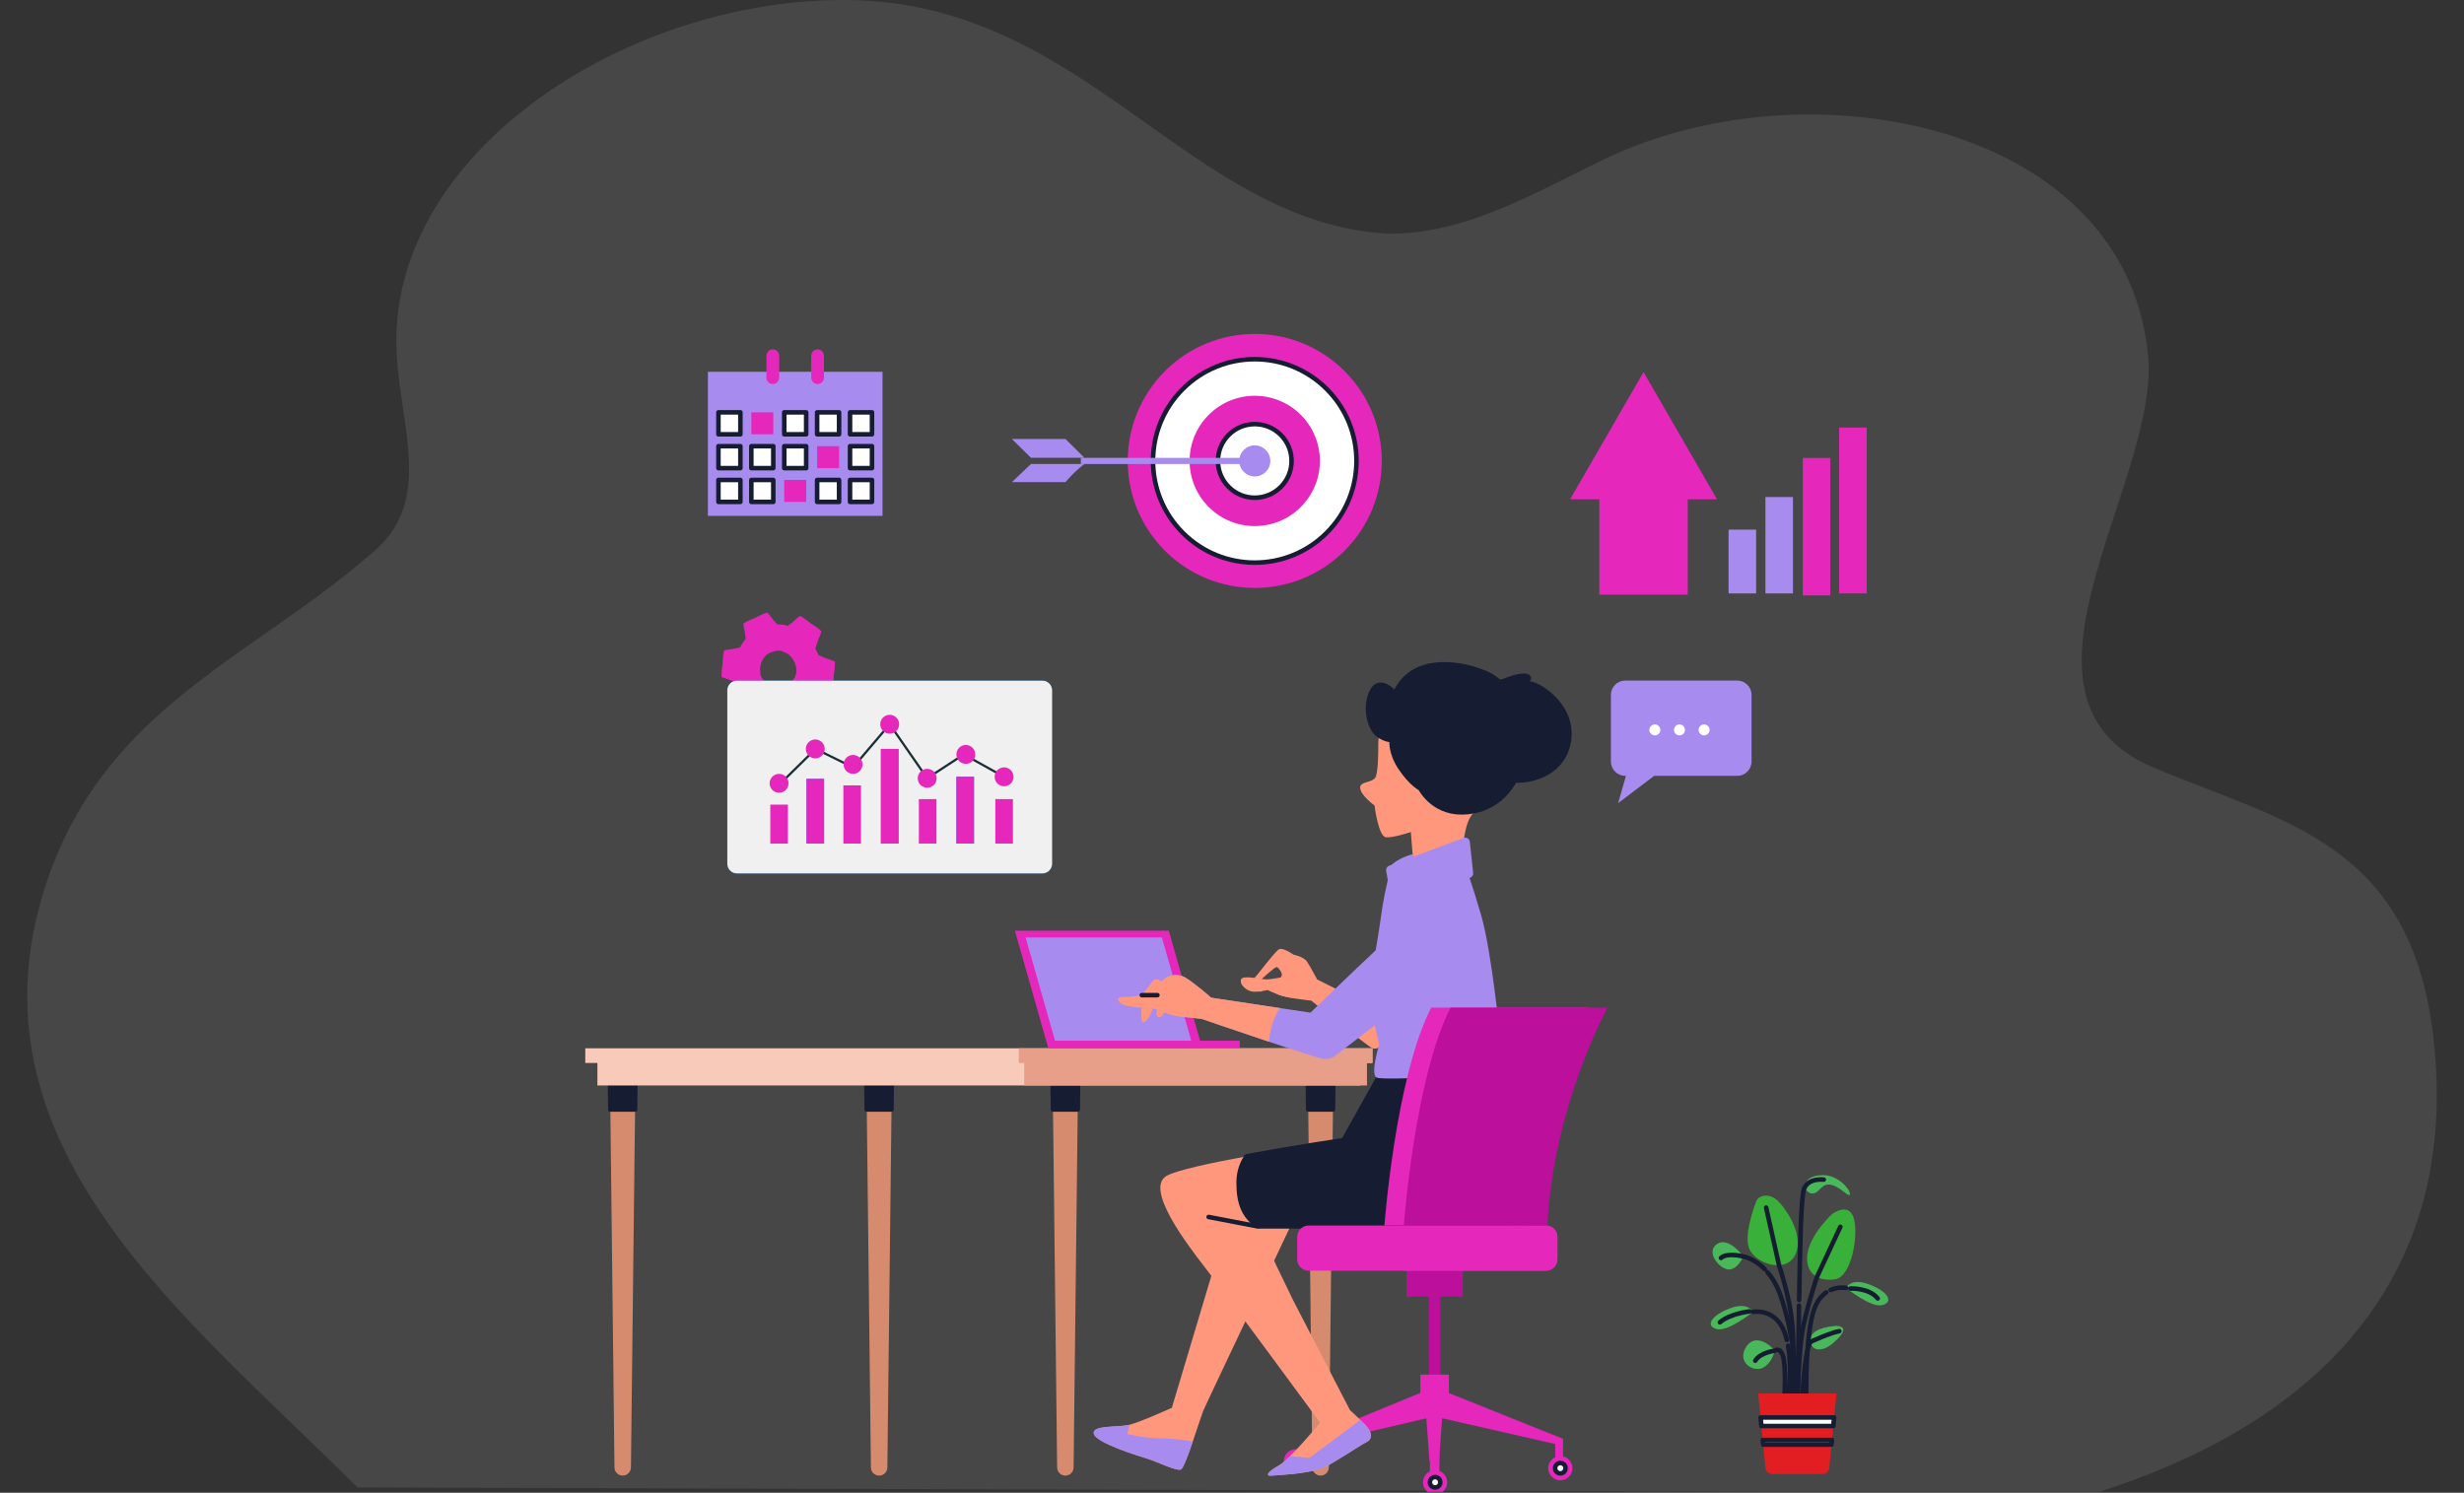<svg width="543" height="329" viewBox="0 0 543 329" fill="none" xmlns="http://www.w3.org/2000/svg">
<rect x="0" y="0" width="543" height="329" fill="#333333" stroke="none"/>
<g clip-path="url(#clip0_1696_7166)">
<path opacity="0.2" d="M78.788 327.839C41.488 290.535 -9.494 252.012 10.495 193.818C23.648 155.541 55.88 144.88 82.686 121.276C95.909 109.631 87.593 92.676 87.343 75.848C86.784 32.751 139.135 -0.688 187.269 0.011C239.401 0.768 261.969 48.91 305.705 51.497C322.876 51.743 338.257 42.478 353.449 35.131C398.465 13.337 469.906 27.234 473.514 79.93C474.444 108.392 439.183 154.174 474.514 169.143C502.668 181.072 531.113 185.469 536.19 228.133C542.837 283.976 507.716 314.621 461.971 329L78.788 327.839Z" fill="#999999"/>
<g clip-path="url(#clip1_1696_7166)">
<path d="M178.831 155.487C178.789 155.137 178.741 154.786 178.699 154.431C178.683 154.319 178.668 154.213 178.652 154.102C179.178 153.544 179.641 152.928 180.025 152.254C180.13 152.233 180.235 152.212 180.341 152.19C180.683 152.116 181.03 152.042 181.372 151.973C181.714 151.898 183.413 151.718 183.434 151.633C183.56 151.171 183.623 150.683 183.665 150.2C183.686 149.95 183.702 149.695 183.718 149.446C183.728 149.217 183.776 148.963 183.734 148.74C183.734 148.734 183.723 148.729 183.723 148.724C183.728 148.718 183.734 148.713 183.739 148.708C183.823 148.495 183.828 148.235 183.855 148.007C183.886 147.757 183.918 147.508 183.944 147.258C183.991 146.781 184.018 146.287 183.986 145.809C183.981 145.724 182.345 145.22 182.024 145.087C181.703 144.949 181.377 144.811 181.056 144.678C180.903 144.615 180.756 144.556 180.604 144.493C180.54 144.466 180.467 144.434 180.393 144.408C180.183 143.903 179.935 143.404 179.662 142.921C179.736 142.831 179.767 142.693 179.799 142.587C179.851 142.433 179.904 142.279 179.957 142.119C180.067 141.785 180.172 141.445 180.283 141.111C180.393 140.776 181.088 139.2 181.024 139.136C180.688 138.796 180.304 138.493 179.914 138.217C179.709 138.074 179.504 137.931 179.294 137.793C179.104 137.671 178.904 137.501 178.694 137.426C178.689 137.426 178.678 137.426 178.673 137.426C178.668 137.421 178.673 137.41 178.668 137.405C178.526 137.23 178.305 137.092 178.126 136.954C177.926 136.8 177.726 136.651 177.526 136.503C177.142 136.221 176.732 135.951 176.3 135.743C176.221 135.706 174.975 136.885 174.696 137.097C174.417 137.31 174.138 137.522 173.859 137.74C173.77 137.809 173.681 137.878 173.591 137.952C173.454 137.904 173.318 137.856 173.181 137.814C172.607 137.639 171.966 137.596 171.308 137.644C171.245 137.57 171.182 137.495 171.119 137.426C170.887 137.161 170.65 136.901 170.414 136.635C170.182 136.375 169.172 134.979 169.093 135C168.636 135.122 168.178 135.308 167.747 135.515C167.52 135.621 167.294 135.733 167.073 135.844C166.873 135.945 166.631 136.035 166.458 136.184C166.452 136.189 166.452 136.195 166.447 136.205C166.442 136.205 166.437 136.2 166.426 136.2C166.205 136.232 165.974 136.359 165.768 136.444C165.537 136.54 165.306 136.641 165.079 136.742C164.643 136.938 164.211 137.161 163.817 137.432C163.748 137.479 164.132 139.162 164.18 139.513C164.222 139.863 164.269 140.214 164.311 140.564C164.322 140.644 164.332 140.723 164.343 140.803C163.833 141.387 163.417 142.035 163.07 142.719C162.933 142.746 162.801 142.772 162.665 142.799C162.312 142.873 161.97 142.948 161.628 143.017C161.286 143.091 159.587 143.271 159.566 143.356C159.44 143.818 159.377 144.307 159.335 144.79C159.314 145.039 159.298 145.294 159.282 145.544C159.272 145.772 159.224 146.027 159.266 146.25C159.266 146.255 159.277 146.26 159.277 146.266C159.272 146.271 159.266 146.276 159.261 146.282C159.177 146.494 159.172 146.754 159.145 146.982C159.108 147.232 159.082 147.481 159.056 147.731C159.009 148.209 158.982 148.702 159.014 149.18C159.019 149.265 160.655 149.77 160.976 149.902C161.297 150.04 161.623 150.178 161.944 150.316C161.981 150.332 162.018 150.348 162.049 150.359C162.107 150.677 162.16 150.9 162.212 150.959C162.444 151.543 162.754 152.105 163.122 152.631C163.096 152.711 163.065 152.79 163.038 152.875C162.928 153.21 162.823 153.549 162.712 153.884C162.602 154.218 161.907 155.795 161.97 155.859C162.307 156.199 162.691 156.501 163.08 156.777C163.285 156.921 163.491 157.064 163.701 157.202C163.89 157.324 164.09 157.494 164.301 157.568C164.306 157.568 164.317 157.568 164.322 157.568C164.327 157.574 164.322 157.584 164.327 157.59C164.469 157.77 164.69 157.903 164.869 158.041C165.069 158.195 165.269 158.349 165.469 158.492C165.853 158.773 166.263 159.044 166.694 159.251C166.773 159.288 168.02 158.11 168.299 157.897C168.578 157.685 168.857 157.473 169.135 157.255C169.267 157.154 169.393 157.053 169.519 156.952C169.577 156.905 169.651 156.857 169.714 156.799C170.266 156.91 170.824 156.974 171.387 156.995C171.44 157.069 171.503 157.138 171.555 157.202C171.66 157.324 171.771 157.451 171.876 157.574C172.108 157.839 172.344 158.099 172.581 158.365C172.813 158.625 173.823 160.021 173.901 160C174.359 159.878 174.817 159.692 175.248 159.485C175.474 159.379 175.701 159.267 175.922 159.156C176.122 159.055 176.363 158.965 176.537 158.816C176.542 158.811 176.542 158.8 176.548 158.795C176.553 158.795 176.558 158.8 176.569 158.8C176.79 158.763 177.021 158.641 177.226 158.556C177.458 158.46 177.689 158.359 177.915 158.258C178.352 158.062 178.783 157.839 179.178 157.568C179.262 157.521 178.873 155.838 178.831 155.487ZM172.25 151.399C170.861 151.596 169.451 151.091 168.446 150.115C168.099 149.775 167.831 149.366 167.657 148.931C167.568 148.83 167.426 147.487 167.531 147.104C167.694 145.915 168.204 144.79 169.241 144.1C169.504 143.924 171.14 143.155 172.197 143.484C173.133 143.776 173.917 144.179 174.496 144.986C175.353 146.191 175.869 147.646 175.238 149.079C174.691 150.306 173.581 151.208 172.25 151.399Z" fill="#E527BB"/>
<path d="M229.72 192.496H162.411C161.234 192.496 160.281 191.543 160.281 190.366V152.151C160.281 150.974 161.234 150.021 162.411 150.021H229.72C230.897 150.021 231.85 150.974 231.85 152.151V190.36C231.85 191.543 230.897 192.496 229.72 192.496Z" fill="#007CFF"/>
<path d="M229.72 192.496H162.411C161.234 192.496 160.281 191.543 160.281 190.366V152.151C160.281 150.974 161.234 150.021 162.411 150.021H229.72C230.897 150.021 231.85 150.974 231.85 152.151V190.36C231.85 191.543 230.897 192.496 229.72 192.496Z" fill="#F0F0F0"/>
<path d="M171.043 173.615C171.355 173.334 179.731 165.063 179.731 165.063L187.991 169.131L196.064 159.631L204.325 171.537L212.382 166.277" stroke="#1A2E35" stroke-width="0.5" stroke-miterlimit="10"/>
<path d="M173.631 177.339H169.756V185.923H173.631V177.339Z" fill="#E527BB"/>
<path d="M181.606 171.667H177.73V185.923H181.606V171.667Z" fill="#007CFF"/>
<path d="M189.731 173.1H185.855V185.923H189.731V173.1Z" fill="#E527BB"/>
<path d="M198.006 165.063H194.131V185.918H198.006V165.063Z" fill="#007CFF"/>
<path d="M206.367 176.121H202.492V185.918H206.367V176.121Z" fill="#E527BB"/>
<path d="M173.772 172.641C173.772 173.793 172.84 174.725 171.689 174.725C170.538 174.725 169.605 173.793 169.605 172.641C169.605 171.49 170.538 170.558 171.689 170.558C172.84 170.558 173.772 171.49 173.772 172.641Z" fill="#E527BB"/>
<path d="M181.745 165.063C181.745 166.214 180.813 167.146 179.661 167.146C178.51 167.146 177.578 166.214 177.578 165.063C177.578 163.912 178.51 162.98 179.661 162.98C180.818 162.98 181.745 163.912 181.745 165.063Z" fill="#E527BB"/>
<path d="M190.075 168.48C190.075 169.631 189.143 170.563 187.992 170.563C186.841 170.563 185.908 169.631 185.908 168.48C185.908 167.329 186.841 166.396 187.992 166.396C189.143 166.396 190.075 167.329 190.075 168.48Z" fill="#E527BB"/>
<path d="M198.147 159.626C198.147 160.777 197.215 161.709 196.064 161.709C194.913 161.709 193.98 160.777 193.98 159.626C193.98 158.475 194.913 157.542 196.064 157.542C197.215 157.547 198.147 158.48 198.147 159.626Z" fill="#E527BB"/>
<path d="M206.409 171.532C206.409 172.683 205.477 173.615 204.326 173.615C203.174 173.615 202.242 172.683 202.242 171.532C202.242 170.381 203.174 169.449 204.326 169.449C205.477 169.454 206.409 170.381 206.409 171.532Z" fill="#E527BB"/>
<path d="M214.643 171.209H210.768V185.918H214.643V171.209Z" fill="#007CFF"/>
<path d="M181.606 171.667H177.73V185.923H181.606V171.667Z" fill="#E527BB"/>
<path d="M198.006 165.063H194.131V185.918H198.006V165.063Z" fill="#E527BB"/>
<path d="M214.643 171.209H210.768V185.918H214.643V171.209Z" fill="#E527BB"/>
<path d="M223.215 176.121H219.34V185.918H223.215V176.121Z" fill="#E527BB"/>
<path d="M212.387 166.272L221.272 171.209" stroke="#1A2E35" stroke-width="0.5" stroke-miterlimit="10"/>
<path d="M214.928 166.272C214.928 167.423 213.996 168.355 212.845 168.355C211.694 168.355 210.762 167.423 210.762 166.272C210.762 165.121 211.694 164.188 212.845 164.188C214.001 164.193 214.928 165.126 214.928 166.272Z" fill="#E527BB"/>
<path d="M221.273 173.292C222.423 173.292 223.356 172.36 223.356 171.209C223.356 170.058 222.423 169.126 221.273 169.126C220.122 169.126 219.189 170.058 219.189 171.209C219.189 172.36 220.122 173.292 221.273 173.292Z" fill="#E527BB"/>
<path d="M305.235 157.537C305.235 157.537 303.736 161.536 303.736 163.7C303.736 165.864 303.736 169.367 303.239 171.034C302.742 172.701 299.576 172.036 299.745 173.703C299.913 175.371 302.911 177.535 302.911 177.535C302.911 177.535 303.744 184.363 305.412 184.532C307.079 184.7 310.91 183.37 310.91 183.37L311.407 189.533L322.404 186.864C322.404 186.864 322.74 180.869 324.736 179.202C326.732 177.535 332.23 171.371 327.902 161.873C323.557 152.375 308.064 150.211 305.235 157.537Z" fill="#FF977D"/>
<path d="M313.891 171.034C313.891 171.034 314.725 174.2 313.891 176.533C313.058 178.865 312.712 180.65 314.06 180.364C316.03 179.943 315.895 174.697 315.895 172.87C315.895 171.034 315.39 169.695 313.891 171.034Z" fill="#FF977D"/>
<path d="M307.441 152.821C307.441 152.821 304.073 148.864 302.313 152.383C300.553 155.903 301.875 160.585 303.635 161.907C305.395 163.229 306.708 163.077 306.708 163.077C306.708 163.077 306.27 165.713 308.611 169.232C310.952 172.752 313.007 173.771 313.007 173.771C313.007 173.771 315.642 179.042 322.092 179.042C328.542 179.042 333.965 174.79 335.43 167.321C336.895 159.852 333.67 150.91 327.228 148.274C320.77 145.639 310.952 144.763 307.441 152.821Z" fill="#161C31" stroke="#161C31" stroke-miterlimit="10" stroke-linecap="round" stroke-linejoin="round"/>
<path d="M331.177 150.186C331.177 150.186 325.612 151.061 323.852 155.171C322.092 159.271 322.976 166.597 327.658 170.116C332.348 173.636 343.479 172.609 345.534 164.256C347.588 155.903 339.084 150.632 336.886 150.632C334.689 150.632 333.08 151.221 333.08 151.221C333.08 151.221 337.914 150.051 336.743 149.167C335.573 148.283 331.177 150.186 331.177 150.186Z" fill="#161C31" stroke="#161C31" stroke-miterlimit="10" stroke-linecap="round" stroke-linejoin="round"/>
<path d="M291.022 325.225C290.028 325.225 289.22 324.426 289.212 323.432L288.227 237.916H293.826L292.841 323.432C292.816 324.426 292.007 325.225 291.022 325.225Z" fill="#D68B6E"/>
<path d="M293.742 244.526L293.818 237.916H288.219L288.295 244.526H293.742Z" fill="#161C31" stroke="#161C31" stroke-miterlimit="10" stroke-linecap="round" stroke-linejoin="round"/>
<path d="M266.755 281.844L258.242 310.28C258.242 310.28 251.371 313.404 248.871 314.027C246.37 314.65 240.442 314.027 241.065 316.056C241.688 318.085 250.9 320.898 252.929 321.521C254.959 322.144 259.329 324.333 260.272 323.861C261.206 323.39 264.49 312.62 265.113 311.054C265.736 309.497 287.907 262.958 288.227 262.023C288.538 261.089 273.475 258.731 273.475 258.731L266.755 281.844Z" fill="#FF977D"/>
<path d="M241.073 316.056C241.696 318.085 250.908 320.898 252.937 321.521C254.966 322.144 259.336 324.333 260.28 323.861C260.751 323.626 261.829 320.746 262.856 317.757C260.776 317.226 258.09 317.108 255.126 316.991C251.219 316.831 248.415 316.056 248.415 316.056L248.887 314.027C246.378 314.65 240.45 314.027 241.073 316.056Z" fill="#A78BEF"/>
<path d="M314.919 306.012H317.395V282.149H314.919V306.012Z" fill="#BC0F9C"/>
<path d="M313.014 306.987V302.971H319.304V307.03L344.455 317.117V321.883H342.737V318.262L316.07 312.191L290.111 318.262V321.883H288.443V317.117L313.014 306.987Z" fill="#E527BB"/>
<path d="M309.969 285.781H322.355V278.16H309.969V285.781Z" fill="#BC0F9C"/>
<path d="M341.189 323.592C341.189 322.119 342.385 320.923 343.859 320.923C345.332 320.923 346.528 322.119 346.528 323.592C346.528 325.066 345.332 326.261 343.859 326.261C342.385 326.261 341.189 325.066 341.189 323.592Z" fill="#E527BB"/>
<path d="M342.713 323.592C342.713 322.961 343.227 322.447 343.858 322.447C344.49 322.447 345.003 322.961 345.003 323.592C345.003 324.224 344.49 324.737 343.858 324.737C343.227 324.737 342.713 324.224 342.713 323.592Z" fill="white" stroke="#161C31" stroke-miterlimit="10" stroke-linecap="round" stroke-linejoin="round"/>
<path d="M313.588 326.691C313.588 325.217 314.784 324.021 316.257 324.021C317.731 324.021 318.926 325.217 318.926 326.691C318.926 328.164 317.731 329.36 316.257 329.36C314.784 329.36 313.588 328.164 313.588 326.691Z" fill="#E527BB"/>
<path d="M315.111 326.691C315.111 326.059 315.625 325.546 316.256 325.546C316.888 325.546 317.402 326.059 317.402 326.691C317.402 327.322 316.888 327.836 316.256 327.836C315.625 327.836 315.111 327.322 315.111 326.691Z" fill="white" stroke="#161C31" stroke-miterlimit="10" stroke-linecap="round" stroke-linejoin="round"/>
<path d="M282.912 322.068C282.912 320.595 284.108 319.399 285.581 319.399C287.055 319.399 288.251 320.595 288.251 322.068C288.251 323.542 287.055 324.737 285.581 324.737C284.108 324.737 282.912 323.542 282.912 322.068Z" fill="#E527BB"/>
<path d="M284.436 322.068C284.436 321.437 284.949 320.923 285.581 320.923C286.212 320.923 286.726 321.437 286.726 322.068C286.726 322.7 286.212 323.213 285.581 323.213C284.949 323.213 284.436 322.7 284.436 322.068Z" fill="white" stroke="#161C31" stroke-miterlimit="10" stroke-linecap="round" stroke-linejoin="round"/>
<path d="M315.019 322.018H317.116L318.16 307.729H313.967L315.019 322.018Z" fill="#E527BB"/>
<path d="M315.114 324.876H317.211V318.974H315.114V324.876Z" fill="#E527BB"/>
<path d="M137.225 325.225C136.232 325.225 135.423 324.426 135.415 323.432L134.43 237.916H140.029L139.044 323.432C139.027 324.426 138.219 325.225 137.225 325.225Z" fill="#D68B6E"/>
<path d="M139.945 244.526L140.021 237.916H134.43L134.505 244.526H139.945Z" fill="#161C31" stroke="#161C31" stroke-miterlimit="10" stroke-linecap="round" stroke-linejoin="round"/>
<path d="M193.735 325.225C192.741 325.225 191.933 324.426 191.925 323.432L190.939 237.916H196.539L195.554 323.432C195.537 324.426 194.729 325.225 193.735 325.225Z" fill="#D68B6E"/>
<path d="M196.453 244.526L196.529 237.916H190.93L191.005 244.526H196.453Z" fill="#161C31" stroke="#161C31" stroke-miterlimit="10" stroke-linecap="round" stroke-linejoin="round"/>
<path d="M234.774 325.225C233.78 325.225 232.972 324.426 232.964 323.432L231.979 237.916H237.578L236.593 323.432C236.576 324.426 235.768 325.225 234.774 325.225Z" fill="#D68B6E"/>
<path d="M237.502 244.526L237.578 237.916H231.979L232.054 244.526H237.502Z" fill="#161C31" stroke="#161C31" stroke-miterlimit="10" stroke-linecap="round" stroke-linejoin="round"/>
<path d="M299.771 234.068H131.652V239.238H299.771V234.068Z" fill="#F7CAB9"/>
<path d="M302.448 231.045H128.982V234.279H302.448V231.045Z" fill="#F7CAB9"/>
<path d="M301.244 234.068H225.715V239.238H301.244V234.068Z" fill="#E89F89"/>
<path d="M302.447 231.045H224.518V234.279H302.447V231.045Z" fill="#E89F89"/>
<path d="M257.577 205.128H223.66L231.003 230.961H264.919L257.577 205.128Z" fill="#E527BB"/>
<path d="M256.053 206.61H226.018L232.526 229.487H262.561L256.053 206.61Z" fill="#A78BEF"/>
<path d="M273.213 229.378H231.053V230.961H273.213V229.378Z" fill="#E527BB"/>
<path d="M302.709 222.094L290.255 215.863C290.255 215.863 288.824 213.135 288.049 211.973C287.274 210.811 285.068 210.416 285.068 210.416C285.068 210.416 282.736 208.732 281.827 209.245C280.917 209.767 277.288 214.693 276.505 215.476C275.73 216.251 276.244 216.512 276.766 217.682C277.288 218.853 278.45 218.853 278.324 217.682C278.197 216.512 277.936 215.863 277.936 215.863C277.936 215.863 280.917 213.135 281.313 213.135C281.7 213.135 282.61 214.432 282.483 214.954C282.357 215.476 280.277 218.07 281.313 218.979C282.349 219.888 288.967 220.537 288.967 220.537C288.967 220.537 301.42 230.658 302.465 231.045C303.5 231.432 304.932 230.27 304.932 230.27L302.709 222.094Z" fill="#FF977D"/>
<path d="M283.368 215.215C283.368 215.215 280.253 215.863 279.082 215.863C277.912 215.863 273.895 214.828 273.5 215.863C273.112 216.899 274.409 218.07 275.579 218.457C276.75 218.844 279.343 218.196 279.343 218.196C279.343 218.196 282.071 219.627 284.53 219.88C286.997 220.141 288.033 219.232 288.033 219.232" fill="#FF977D"/>
<path d="M332.727 267.808C332.18 270.418 330.117 270.284 330.117 270.284H277.103L284.95 286.535L297.48 310.768C297.48 310.768 300.78 313.791 301.471 314.759C302.161 315.728 302.574 317.109 301.201 317.791C299.821 318.473 292.739 323.23 291.148 323.71C287.131 324.923 281.784 325.083 280.269 325.226C278.753 325.369 279.3 324.4 281.784 323.02C284.26 321.647 290.92 313.555 290.92 313.555C290.92 313.555 269.937 285.019 265.668 279.512C261.399 274.005 252.179 261.88 257.138 259.127C259.277 257.931 266.838 256.306 274.737 254.849C285.127 252.921 296.107 251.279 296.107 251.279L304.233 236.678L329.157 235.441C329.148 235.449 333.274 265.189 332.727 267.808Z" fill="#FF977D"/>
<path d="M277.094 270.284L266.35 268.221" stroke="#161C31" stroke-miterlimit="10" stroke-linecap="round" stroke-linejoin="round"/>
<path d="M332.727 267.808C332.18 270.418 330.117 270.284 330.117 270.284H277.305C273.988 268.052 272.969 265.046 272.969 260.642C272.969 258.057 273.828 256.138 274.729 254.849C285.119 252.921 296.099 251.279 296.099 251.279L304.225 236.678L329.149 235.441C329.149 235.449 333.275 265.189 332.727 267.808Z" fill="#161C31" stroke="#161C31" stroke-miterlimit="10" stroke-linecap="round" stroke-linejoin="round"/>
<path d="M301.194 317.799C302.574 317.117 302.162 315.736 301.463 314.768C301.185 314.38 300.495 313.665 299.762 312.949C296.217 315.702 288.546 321.31 288.546 321.31L284.319 320.915C283.317 321.9 282.416 322.683 281.785 323.036C279.301 324.417 278.754 325.386 280.269 325.243C281.785 325.099 287.132 324.948 291.148 323.727C292.731 323.239 299.813 318.481 301.194 317.799Z" fill="#A78BEF"/>
<path d="M308.628 196.48C308.628 196.48 301.471 214.381 301.471 217.27C301.471 220.158 303.946 230.212 303.946 230.212C303.946 230.212 301.883 236.821 303.399 237.512C304.915 238.202 327.776 236.965 329.013 236.274C330.251 235.584 331.076 232.14 330.807 230.355C330.529 228.561 328.803 209.969 326.403 201.709C324.003 193.449 323.372 192.346 323.372 192.346L308.628 196.48Z" fill="#A78BEF"/>
<path d="M322.539 184.683L306.119 190.805C305.656 190.982 305.378 191.453 305.471 191.942L306.624 198.568C306.734 199.2 307.391 199.579 307.989 199.351L323.987 193.449C324.425 193.289 324.703 192.842 324.652 192.379L323.911 185.534C323.844 184.869 323.17 184.448 322.539 184.683Z" fill="#A78BEF"/>
<path d="M306.699 190.552C306.699 190.552 305.049 196.472 304.358 201.844C303.668 207.216 300.502 224.562 300.502 224.562L304.906 225.109C304.906 225.109 310 191.1 311.65 188.203C311.659 188.212 309.04 188.624 306.699 190.552Z" fill="#A78BEF"/>
<path d="M251.623 221.674C251.623 221.674 251.076 225.808 252.17 225.252C253.265 224.696 254.099 222.221 254.099 222.221L255.48 221.674C255.48 221.674 254.377 223.467 255.067 224.014C255.757 224.562 256.305 223.88 256.861 222.499C257.408 221.118 257.408 220.436 257.408 220.436C257.408 220.436 253.13 220.714 251.623 221.674Z" fill="#FF977D"/>
<path d="M318.817 201.709C318.817 201.709 313.588 200.884 311.104 202.4C308.629 203.915 288.799 223.189 288.799 223.189L266.906 219.888C266.906 219.888 263.328 216.722 261.256 215.485C259.193 214.247 257.122 215.35 257.122 215.35L255.884 216.31C255.884 216.31 254.781 215.35 254.091 216.175C253.4 217 251.615 219.341 251.615 219.341C251.615 219.341 249.552 219.754 247.624 219.754C245.696 219.754 246.243 220.714 247.489 221.404C248.727 222.094 254.099 222.229 254.099 222.229C254.099 222.229 258.09 223.88 259.749 224.023C261.408 224.166 264.843 224.57 264.843 224.57C264.843 224.57 290.458 233.386 291.696 233.386C292.933 233.386 293.211 233.386 294.036 232.839C294.862 232.291 316.485 215.485 316.485 215.485" fill="#A78BEF"/>
<path d="M282.097 222.179L266.906 219.888C266.906 219.888 263.328 216.722 261.256 215.485C259.193 214.247 257.122 215.35 257.122 215.35L255.884 216.31C255.884 216.31 254.781 215.35 254.091 216.175C253.4 217 251.615 219.341 251.615 219.341C251.615 219.341 249.552 219.754 247.624 219.754C245.696 219.754 246.243 220.714 247.489 221.404C248.736 222.094 254.099 222.229 254.099 222.229C254.099 222.229 258.09 223.88 259.749 224.023C261.408 224.166 264.843 224.57 264.843 224.57C264.843 224.57 272.489 227.197 279.629 229.588C279.958 226.052 281.036 223.686 282.097 222.179Z" fill="#FF977D"/>
<path d="M251.623 219.333H255.058" stroke="#161C31" stroke-miterlimit="10" stroke-linecap="round" stroke-linejoin="round"/>
<path d="M340.684 280.059H288.385C286.988 280.059 285.859 278.931 285.859 277.533V272.633C285.859 271.235 286.988 270.107 288.385 270.107H340.684C342.081 270.107 343.21 271.235 343.21 272.633V277.533C343.21 278.931 342.081 280.059 340.684 280.059Z" fill="#E527BB"/>
<path d="M340.684 280.059H309.673C308.275 280.059 307.146 278.931 307.146 277.533V272.633C307.146 271.235 308.275 270.107 309.673 270.107H340.684C342.082 270.107 343.21 271.235 343.21 272.633V277.533C343.21 278.931 342.082 280.059 340.684 280.059Z" fill="#E527BB"/>
<path d="M305.092 270.107C305.092 270.107 307.508 237.402 315.407 222.078H350.005C350.005 222.078 337.998 243.726 336.735 270.107H305.092Z" fill="#E527BB"/>
<path d="M309.361 270.107C309.361 270.107 311.778 237.402 319.676 222.078H354.275C354.275 222.078 342.268 243.726 341.005 270.107H309.361Z" fill="#BC0F9C"/>
<path d="M296.309 121.381C307.241 110.45 307.241 92.726 296.309 81.794C285.377 70.862 267.653 70.862 256.722 81.794C245.79 92.726 245.79 110.45 256.722 121.381C267.653 132.313 285.377 132.313 296.309 121.381Z" fill="#E527BB"/>
<path d="M292.364 117.438C301.118 108.684 301.118 94.491 292.364 85.737C283.61 76.983 269.417 76.983 260.663 85.737C251.909 94.491 251.909 108.684 260.663 117.438C269.417 126.192 283.61 126.192 292.364 117.438Z" fill="white" stroke="#161C31" stroke-miterlimit="10" stroke-linecap="round" stroke-linejoin="round"/>
<path d="M286.667 111.739C292.273 106.133 292.273 97.043 286.667 91.436C281.061 85.83 271.971 85.83 266.364 91.436C260.758 97.043 260.758 106.133 266.364 111.739C271.971 117.345 281.061 117.345 286.667 111.739Z" fill="#E527BB"/>
<path d="M282.251 107.324C285.419 104.156 285.419 99.02 282.251 95.852C279.083 92.684 273.947 92.684 270.779 95.852C267.611 99.02 267.611 104.156 270.779 107.324C273.947 110.491 279.083 110.491 282.251 107.324Z" fill="white" stroke="#161C31" stroke-miterlimit="10" stroke-linecap="round" stroke-linejoin="round"/>
<path d="M279.945 101.585C279.945 99.691 278.415 98.161 276.521 98.161C274.628 98.161 273.098 99.691 273.098 101.585C273.098 103.478 274.628 105.009 276.521 105.009C278.408 105.015 279.945 103.478 279.945 101.585Z" fill="#A78BEF"/>
<path d="M275.841 102.266H238.193V100.911H275.841C276.218 100.911 276.522 101.215 276.522 101.591C276.516 101.961 276.211 102.266 275.841 102.266Z" fill="#A78BEF"/>
<path d="M234.84 96.761L235.054 97.001L238.984 100.904H227.215L223 96.761H234.84Z" fill="#A78BEF"/>
<path d="M223 106.254L227.215 102.253H238.99C237.46 103.4 236.066 104.762 234.808 106.254H223Z" fill="#A78BEF"/>
<path d="M378.392 110.055L362.196 82L346 110.055H352.46V131.063H371.937V110.055H378.392Z" fill="#E527BB"/>
<path d="M387.004 116.73H380.934V130.791H387.004V116.73Z" fill="#A78BEF"/>
<path d="M395.123 109.547H389.053V130.791H395.123V109.547Z" fill="#A78BEF"/>
<path d="M403.358 100.929H397.287V131.237H403.358V100.929Z" fill="#E527BB"/>
<path d="M411.371 94.237H405.301V130.791H411.371V94.237Z" fill="#E527BB"/>
<path d="M358.124 150H382.876C384.596 150 386 151.426 386 153.174V167.821C386 169.569 384.596 170.995 382.876 170.995H364.542L356.604 177L358.314 170.995H358.124C356.404 170.995 355 169.569 355 167.821V153.174C355 151.426 356.404 150 358.124 150Z" fill="#A78BEF"/>
<path d="M374.326 160.872C374.326 160.203 374.867 159.662 375.536 159.662C376.205 159.662 376.746 160.203 376.746 160.872C376.746 161.541 376.205 162.082 375.536 162.082C374.867 162.082 374.326 161.541 374.326 160.872Z" fill="white"/>
<path d="M368.902 160.872C368.902 160.203 369.444 159.662 370.112 159.662C370.781 159.662 371.322 160.203 371.322 160.872C371.322 161.541 370.781 162.082 370.112 162.082C369.444 162.082 368.902 161.541 368.902 160.872Z" fill="white"/>
<path d="M363.479 160.872C363.479 160.203 364.02 159.662 364.689 159.662C365.357 159.662 365.899 160.203 365.899 160.872C365.899 161.541 365.357 162.082 364.689 162.082C364.02 162.082 363.479 161.541 363.479 160.872Z" fill="white"/>
<path d="M384.14 276.924C384.14 276.924 383.225 279.436 381.288 279.777C379.346 280.118 375.92 276.351 378.09 274.409C380.261 272.471 383.229 275.552 384.14 276.924Z" fill="#49B85A"/>
<path d="M387.107 264.592C387.107 264.592 384.254 271.557 385.394 274.983C386.537 278.409 393.614 280.92 395.668 276.467C397.722 272.014 393.156 265.736 391.443 264.364C389.734 262.996 387.676 263.453 387.107 264.592Z" fill="#39B039"/>
<path d="M403.777 267.561C403.777 267.561 398.866 272.014 398.297 276.467C397.727 280.92 401.037 282.516 404.463 281.947C407.889 281.377 409.602 272.7 408.575 268.704C407.544 264.709 403.777 267.561 403.777 267.561Z" fill="#39B039"/>
<path d="M404.691 292.221C404.691 292.221 399.211 292.45 398.983 295.073C398.754 297.701 401.382 298.271 404.005 295.988C406.633 293.705 406.974 292.337 404.691 292.221Z" fill="#49B85A"/>
<path d="M399.074 295.703C399.074 295.703 403.395 293.725 405.336 293.384" stroke="#161C31" stroke-miterlimit="10" stroke-linecap="round" stroke-linejoin="round"/>
<path d="M391.104 297.701C391.104 297.701 390.534 300.441 388.476 301.468C386.422 302.495 382.768 300.324 384.709 297.015C386.651 293.705 390.077 296.333 391.104 297.701Z" fill="#49B85A"/>
<path d="M386.309 289.14C386.309 289.14 385.282 286.857 381.287 288.341C377.291 289.826 375.694 292.108 378.206 292.907C380.713 293.705 386.309 289.14 386.309 289.14Z" fill="#49B85A"/>
<path d="M385.543 289.035C385.543 289.035 381.31 289.493 379.02 291.438" stroke="#161C31" stroke-miterlimit="10" stroke-linecap="round" stroke-linejoin="round"/>
<path d="M397.727 261.74C397.727 261.74 398.413 263.337 399.781 262.996C401.153 262.655 401.494 260.597 403.664 261.17C405.834 261.74 407.659 264.251 407.659 263.112C407.659 261.969 404.92 259 401.839 259C398.754 259 397.839 260.256 397.727 261.74Z" fill="#49B85A"/>
<path d="M394.98 307.473C394.98 307.473 395.493 297.921 394.98 291.948C394.466 285.979 392.079 278.982 392.079 278.982L389.207 266.153" stroke="#161C31" stroke-miterlimit="10" stroke-linecap="round" stroke-linejoin="round"/>
<path d="M396.174 307.473C396.174 307.473 396.346 299.626 397.028 294.507C397.71 289.388 400.438 281.373 400.438 281.373L405.565 270.389" stroke="#161C31" stroke-miterlimit="10" stroke-linecap="round" stroke-linejoin="round"/>
<path d="M399.075 295.703C399.075 295.703 397.879 296.044 397.197 307.646" stroke="#161C31" stroke-miterlimit="10" stroke-linecap="round" stroke-linejoin="round"/>
<path d="M393.273 307.301C393.273 307.301 393.614 301.159 392.932 298.94C392.251 296.722 391.107 297.701 391.107 297.701C391.107 297.701 387.95 298.074 386.807 299.903" stroke="#161C31" stroke-miterlimit="10" stroke-linecap="round" stroke-linejoin="round"/>
<path d="M394.057 296.602C394.947 301.604 394.125 307.132 394.125 307.132" stroke="#161C31" stroke-miterlimit="10" stroke-linecap="round" stroke-linejoin="round"/>
<path d="M386.311 289.14C386.311 289.14 391.225 288.197 393.275 293.657C393.475 294.194 393.644 294.752 393.788 295.326" stroke="#161C31" stroke-miterlimit="10" stroke-linecap="round" stroke-linejoin="round"/>
<path d="M406.824 283.852C406.824 283.852 407.851 281.57 411.847 283.054C415.842 284.538 417.439 286.821 414.928 287.619C412.421 288.418 406.824 283.852 406.824 283.852Z" fill="#49B85A"/>
<path d="M407.74 284.001C407.74 284.001 411.86 283.772 413.802 286.175" stroke="#161C31" stroke-miterlimit="10" stroke-linecap="round" stroke-linejoin="round"/>
<path d="M402.456 284.851C401.469 285.529 400.518 286.62 399.864 288.366C397.818 293.825 398.051 307.301 398.051 307.301" stroke="#161C31" stroke-miterlimit="10" stroke-linecap="round" stroke-linejoin="round"/>
<path d="M406.826 283.852C406.826 283.852 405.197 283.54 403.424 284.318" stroke="#161C31" stroke-miterlimit="10" stroke-linecap="round" stroke-linejoin="round"/>
<path d="M389.521 280.406C390.589 281.658 391.624 283.351 392.418 285.637C395.146 293.484 396.173 303.55 395.659 307.305" stroke="#161C31" stroke-miterlimit="10" stroke-linecap="round" stroke-linejoin="round"/>
<path d="M388.93 279.757C386.519 277.297 384.14 276.924 384.14 276.924C384.14 276.924 380.626 275.994 379.254 277.253" stroke="#161C31" stroke-miterlimit="10" stroke-linecap="round" stroke-linejoin="round"/>
<path d="M396.455 287.752C396.29 297.657 396.17 307.473 396.17 307.473" stroke="#161C31" stroke-miterlimit="10" stroke-linecap="round" stroke-linejoin="round"/>
<path d="M396.479 286.516C396.591 279.969 396.723 273.559 396.856 270.113C397.197 261.243 397.726 261.74 397.726 261.74C397.726 261.74 398.356 259.75 401.906 259.979" stroke="#161C31" stroke-miterlimit="10" stroke-linecap="round" stroke-linejoin="round"/>
<path d="M401.638 324.872H390.538C389.775 324.872 389.138 324.294 389.065 323.536L387.473 307.128H404.703L403.11 323.536C403.034 324.294 402.4 324.872 401.638 324.872Z" fill="#E31E23"/>
<path d="M387.986 312.419L388.167 314.297H404.005L404.19 312.419H387.986Z" fill="white" stroke="#161C31" stroke-miterlimit="10" stroke-linecap="round" stroke-linejoin="round"/>
<path d="M403.607 318.393L403.707 317.366H388.467L388.563 318.393H403.607Z" fill="white" stroke="#161C31" stroke-miterlimit="10" stroke-linecap="round" stroke-linejoin="round"/>
<path d="M194.486 81.941H156V113.698H194.486V81.941Z" fill="#A78BEF"/>
<path d="M163.161 90.884H158.324V95.714H163.161V90.884Z" fill="white" stroke="#161C31" stroke-miterlimit="10" stroke-linecap="round" stroke-linejoin="round"/>
<path d="M170.413 90.884H165.576V95.714H170.413V90.884Z" fill="#E527BB"/>
<path d="M177.658 90.884H172.828V95.714H177.658V90.884Z" fill="white" stroke="#161C31" stroke-miterlimit="10" stroke-linecap="round" stroke-linejoin="round"/>
<path d="M184.911 90.884H180.074V95.714H184.911V90.884Z" fill="white" stroke="#161C31" stroke-miterlimit="10" stroke-linecap="round" stroke-linejoin="round"/>
<path d="M192.163 90.884H187.326V95.714H192.163V90.884Z" fill="white" stroke="#161C31" stroke-miterlimit="10" stroke-linecap="round" stroke-linejoin="round"/>
<path d="M163.161 98.339H158.324V103.176H163.161V98.339Z" fill="white" stroke="#161C31" stroke-miterlimit="10" stroke-linecap="round" stroke-linejoin="round"/>
<path d="M170.413 98.339H165.576V103.176H170.413V98.339Z" fill="white" stroke="#161C31" stroke-miterlimit="10" stroke-linecap="round" stroke-linejoin="round"/>
<path d="M177.658 98.339H172.828V103.176H177.658V98.339Z" fill="white" stroke="#161C31" stroke-miterlimit="10" stroke-linecap="round" stroke-linejoin="round"/>
<path d="M184.911 98.339H180.074V103.176H184.911V98.339Z" fill="#E527BB"/>
<path d="M192.163 98.339H187.326V103.176H192.163V98.339Z" fill="white" stroke="#161C31" stroke-miterlimit="10" stroke-linecap="round" stroke-linejoin="round"/>
<path d="M163.161 105.786H158.324V110.617H163.161V105.786Z" fill="white" stroke="#161C31" stroke-miterlimit="10" stroke-linecap="round" stroke-linejoin="round"/>
<path d="M170.413 105.786H165.576V110.617H170.413V105.786Z" fill="white" stroke="#161C31" stroke-miterlimit="10" stroke-linecap="round" stroke-linejoin="round"/>
<path d="M177.658 105.786H172.828V110.617H177.658V105.786Z" fill="#E527BB"/>
<path d="M184.911 105.786H180.074V110.617H184.911V105.786Z" fill="white" stroke="#161C31" stroke-miterlimit="10" stroke-linecap="round" stroke-linejoin="round"/>
<path d="M192.163 105.786H187.326V110.617H192.163V105.786Z" fill="white" stroke="#161C31" stroke-miterlimit="10" stroke-linecap="round" stroke-linejoin="round"/>
<path d="M170.308 84.637C169.531 84.637 168.904 84.011 168.904 83.234V78.403C168.904 77.627 169.531 77 170.308 77C171.078 76.993 171.711 77.62 171.711 78.397V83.227C171.711 84.011 171.078 84.637 170.308 84.637Z" fill="#E527BB"/>
<path d="M180.177 84.637C179.4 84.637 178.773 84.011 178.773 83.234V78.403C178.773 77.627 179.4 77 180.177 77C180.954 77 181.58 77.627 181.58 78.403V83.234C181.58 84.011 180.954 84.637 180.177 84.637Z" fill="#E527BB"/>
</g>
</g>
<defs>
<clipPath id="clip0_1696_7166">
<rect width="542.64" height="328.79" fill="white"/>
</clipPath>
<clipPath id="clip1_1696_7166">
<rect width="343.024" height="288.275" fill="white" transform="translate(100 41.085)"/>
</clipPath>
</defs>
</svg>
